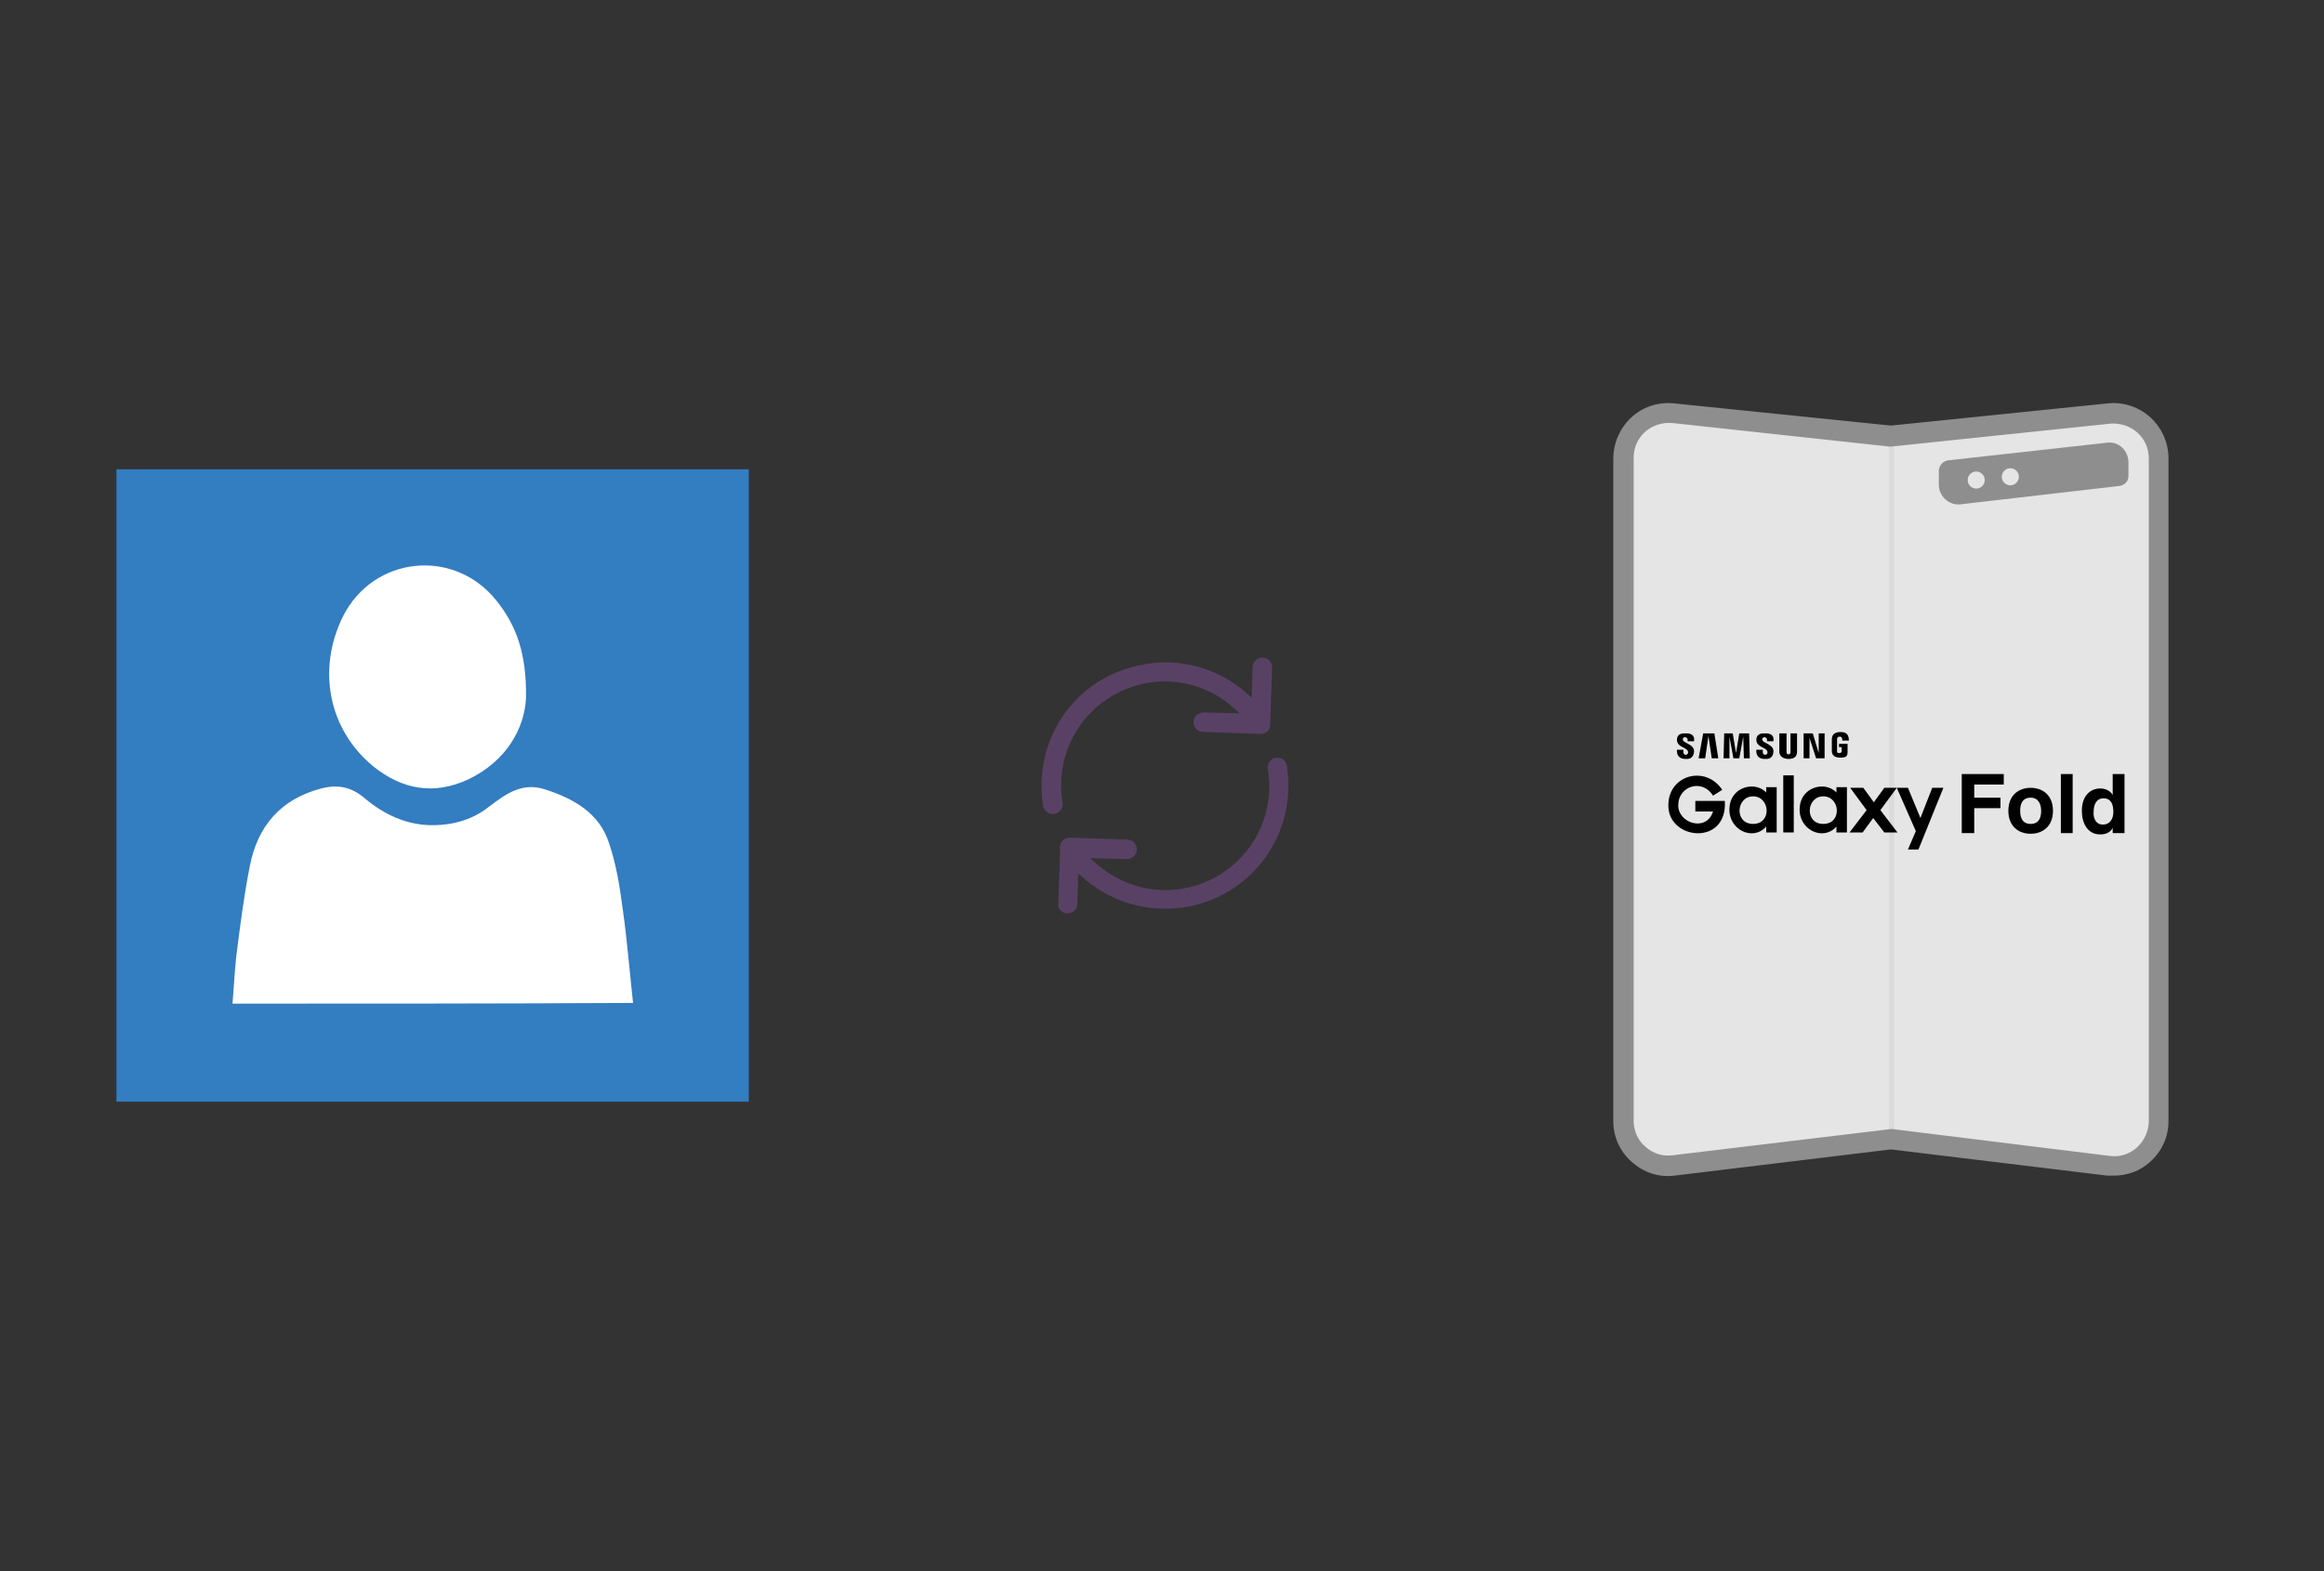 ﻿<?xml version="1.0" encoding="utf-8"?>
<!DOCTYPE svg PUBLIC "-//W3C//DTD SVG 1.1//EN" "http://www.w3.org/Graphics/SVG/1.1/DTD/svg11.dtd">
<svg x="0" y="0" width="392" height="265" xml="http://www.w3.org/XML/1998/namespace" xmlns="http://www.w3.org/2000/svg" xmlns:xlink="http://www.w3.org/1999/xlink" xmlns:xml="http://www.w3.org/XML/1998/namespace" version="1.1">
  <rect width="100%" height="100%" fill="#333333" stroke="none"/>
  <svg x="246" y="57" width="146" height="151" viewBox="0, 0, 131.9, 125.7" xml:space="preserve" id="Layer_1" enable-background="new 0 0 131.9 125.7" xmlns="http://www.w3.org/2000/svg" xmlns:xlink="http://www.w3.org/1999/xlink" xmlns:xml="http://www.w3.org/XML/1998/namespace" version="1.1">
    <g>
      <g>
        <g>
          <path d="M99.3 6.2 L65.9 9.6 L32.6 6.2 C28.6 5.8 25.1 9 25.1 13 L25.1 114 C25.1 118.1 28.6 121.2 32.7 120.8 L65.9 116.7 L99.1 120.8 C103.1 121.2 106.7 118.1 106.7 114 L106.7 13 C106.7 9 103.3 5.8 99.3 6.2 z" style="fill:#E5E5E5;" />
          <path d="M99.8 121.8 C99.5 121.8 99.3 121.8 99 121.8 L65.9 117.8 L32.8 121.8 C30.6 122 28.4 121.3 26.7 119.8 C25 118.3 24.1 116.2 24.1 114 L24.1 13 C24.1 10.8 25 8.7 26.6 7.2 C28.2 5.7 30.4 5 32.6 5.2 L65.8 8.7 L99 5.2 C101.2 5 103.4 5.8 105 7.2 C106.6 8.7 107.5 10.8 107.5 13 L107.5 114 C107.5 116.2 106.6 118.4 104.9 119.8 C103.7 121.1 101.8 121.8 99.8 121.8 z M65.9 115.7 L65.9 115.7 L99.2 119.8 C100.8 120 102.5 119.4 103.7 118.3 C104.9 117.2 105.6 115.6 105.6 113.9 L105.6 13 C105.6 11.3 104.9 9.8 103.7 8.7 C102.5 7.6 100.9 7 99.2 7.2 L65.9 10.6 L32.5 7.1 C30.9 7 29.3 7.5 28.1 8.6 C26.9 9.7 26.2 11.3 26.2 12.9 L26.2 113.9 C26.2 115.6 26.9 117.1 28.1 118.3 C29.3 119.4 31 119.9 32.6 119.8 L65.9 115.7 z" style="fill:#8E8E8E;" />
        </g>
        <g>
          <rect x="65.6" y="9.6" width="0.8" height="107.1" style="fill:#DBDBDB;" />
        </g>
        <path d="M74.6 13.3 L98.9 10.6 C100.6 10.4 102.1 11.8 102.1 13.6 L102.1 15.7 C102.1 16.5 101.5 17.1 100.7 17.2 L76.5 20 C74.8 20.2 73.2 18.8 73.2 17 L73.2 14.8 C73.3 14 73.9 13.4 74.6 13.3 z" style="fill:#8E8E8E;" />
        <path d="M99.8 122.3 C99.5 122.3 99.2 122.3 98.9 122.3 L65.9 118.3 L32.9 122.3 C30.5 122.6 28.2 121.8 26.4 120.2 C24.6 118.6 23.6 116.4 23.6 114 L23.6 13 C23.6 10.7 24.6 8.4 26.3 6.8 C28 5.2 30.3 4.4 32.7 4.6 L65.9 8 L99.1 4.6 C101.4 4.4 103.8 5.2 105.5 6.8 C107.2 8.4 108.2 10.6 108.2 13 L108.2 114 C108.2 116.4 107.2 118.6 105.4 120.2 C103.9 121.6 101.9 122.3 99.8 122.3 z M65.9 115.2 L66.1 115.2 L99.3 119.3 C100.8 119.5 102.3 119 103.4 118 C104.5 117 105.2 115.5 105.2 114 L105.2 13 C105.2 11.5 104.6 10.1 103.5 9.1 C102.4 8.1 100.9 7.6 99.4 7.7 L65.9 11.2 L65.7 11.2 L32.5 7.6 C31 7.5 29.5 8 28.4 9 C27.3 10 26.7 11.4 26.7 12.9 L26.7 113.9 C26.7 115.4 27.3 116.9 28.5 117.9 C29.6 118.9 31.1 119.4 32.6 119.2 L65.9 115.2 z" style="fill:#8E8E8E;" />
        <circle cx="78.9" cy="16.3" r="1.3" style="fill:#E5E5E5;" />
        <circle cx="84.1" cy="15.8" r="1.3" style="fill:#E5E5E5;" />
      </g>
      <g>
        <g enable-background="new">
          <path d="M78.6 70.1 L76.7 70.1 L76.7 61.1 L83.1 61.1 L83.1 62.7 L78.6 62.7 L78.6 64.7 L82.6 64.7 L82.6 66.3 L78.6 66.3 L78.6 70.1 z" />
          <path d="M87.2 70.2 C85.4 70.2 83.8 69.1 83.8 66.7 C83.8 64.3 85.4 63.2 87.2 63.2 C89 63.2 90.6 64.3 90.6 66.7 C90.6 69.1 89 70.2 87.2 70.2 z M87.2 64.7 C85.8 64.7 85.6 65.9 85.6 66.7 C85.6 67.5 85.8 68.7 87.2 68.7 C88.6 68.7 88.8 67.5 88.8 66.7 C88.8 65.9 88.5 64.7 87.2 64.7 z" />
          <path d="M93.6 70.1 L91.8 70.1 L91.8 61.1 L93.6 61.1 L93.6 70.1 z" />
          <path d="M101.4 70.1 L99.7 70.1 L99.7 69.3 L99.7 69.3 C99.3 70.1 98.5 70.3 97.8 70.3 C95.8 70.3 95 68.5 95 66.7 C95 64.4 96.3 63.3 97.8 63.3 C98.9 63.3 99.5 63.9 99.7 64.3 L99.7 64.3 L99.7 61.1 L101.5 61.1 L101.5 70.1 z M98.2 68.8 C99.3 68.8 99.8 67.9 99.8 66.9 C99.8 65.8 99.5 64.8 98.3 64.8 C97.2 64.8 96.8 65.8 96.8 66.8 C96.7 67.6 97 68.8 98.2 68.8 z" />
        </g>
        <g>
          <g>
            <path d="M40.2 63.5 L38.8 64.4 C37.1 61.7 33.5 63 33.5 65.8 C33.4 68.6 37.8 70 38.8 66.8 L36.1 66.8 L36.1 65.2 L40.6 65.2 C41 72 32.3 71.2 32 66.2 C31.7 61.3 37.6 59.6 40.2 63.5 z" id="path2997_4_" />
            <path d="M44.7 63 C43.1 63 41.4 64.1 41.3 66.3 C41.1 69.6 44.9 71.4 46.9 69.1 L46.9 70 L48.5 70 L48.5 63.1 L46.9 63.1 L46.9 63.9 C46.3 63.3 45.5 63 44.7 63 z M44.9 64.5 C47.5 64.5 47.8 68.7 44.9 68.7 C42 68.7 42.3 64.5 44.9 64.5 z" id="path3792_4_" />
            <path d="M49.5 61.3 L49.5 70 L51.1 70 L51.1 61.3 L49.5 61.3 z" id="path3796_4_" />
            <path d="M55.4 63 C53.8 63 52.1 64.1 52 66.3 C51.8 69.6 55.6 71.4 57.6 69.1 L57.6 70 L59.2 70 L59.2 63.1 L57.6 63.1 L57.6 63.9 C57 63.3 56.2 63 55.4 63 z M55.6 64.5 C58.2 64.5 58.5 68.7 55.6 68.7 C52.7 68.7 53 64.5 55.6 64.5 z" id="path3792-7_4_" />
            <path d="M59.7 63.2 L62.2 66.6 L59.6 70 L61.6 70 L63.2 67.8 L64.9 70 L66.9 70 L64.3 66.6 L66.8 63.2 L64.9 63.2 L63.3 65.4 L61.7 63.2 L59.7 63.2 z" id="path3819_4_" />
            <path d="M66.8 63.2 L69.7 69.8 L68.5 72.6 L70.1 72.6 L73.9 63.2 L72.2 63.2 L70.4 67.8 L68.5 63.2 L66.8 63.2 z" id="path3821_4_" />
            <path d="M33.3 57.4 L34.3 57.4 C34.1 58.4 35 58.3 35 57.8 C35 57 33.3 57.1 33.3 55.9 C33.3 54.8 34.4 54.9 34.6 54.9 C34.8 54.9 36.1 54.8 35.9 56.1 L34.9 56.1 C35.1 55.4 34.2 55.3 34.2 55.8 C34.1 56.4 36 56.5 35.9 57.7 C35.8 58.9 34.9 58.8 34.6 58.8 C34.4 58.8 33.2 58.8 33.3 57.4 z" id="path3869_4_" />
            <path d="M45.4 57.4 L46.4 57.4 C46.2 58.4 47.1 58.3 47.1 57.8 C47.1 57 45.4 57.1 45.4 55.9 C45.4 54.8 46.5 54.9 46.7 54.9 C46.9 54.9 48.2 54.8 48 56.1 L47 56.1 C47.2 55.4 46.3 55.3 46.3 55.8 C46.2 56.4 48.1 56.5 48 57.7 C47.9 58.9 47 58.8 46.7 58.8 C46.4 58.8 45.3 58.8 45.4 57.4 L45.4 57.4 z" id="path3869-4_4_" />
            <path d="M37.3 54.9 L36.6 58.7 L37.6 58.7 L38.1 55.3 L38.6 58.7 L39.6 58.7 L39 54.9 L37.3 54.9 z" id="path3889_4_" />
            <path d="M40.5 54.9 L40.4 58.7 L41.3 58.7 L41.3 55.4 L41.9 58.7 L42.8 58.7 L43.4 55.4 L43.5 58.7 L44.4 58.7 L44.3 54.9 L42.8 54.9 L42.3 57.9 L41.8 54.9 L40.5 54.9 z" id="path3891_4_" />
            <path d="M48.9 54.9 L48.9 57.7 C48.9 58.3 49.4 58.8 50.3 58.8 C51.2 58.8 51.6 58.4 51.6 57.7 L51.6 54.9 L50.6 54.9 L50.6 57.7 C50.6 58 50.5 58.1 50.3 58.1 C50.1 58.1 50 58 50 57.7 L50 54.9 L48.9 54.9 z" id="path3903_4_" />
            <path d="M52.6 54.9 L52.6 58.7 L53.5 58.7 L53.5 55.6 L54.5 58.7 L55.8 58.7 L55.8 54.9 L54.9 54.9 L54.9 57.9 L54 54.9 L52.6 54.9 z" id="path3905_4_" />
            <path d="M59.3 57.7 L59.3 56.5 L58 56.5 L58 57 L58.4 57 L58.4 57.6 C58.4 57.8 58.3 57.9 58 57.9 C57.7 57.9 57.7 57.8 57.7 57.6 L57.7 55.8 C57.7 55.6 57.8 55.4 58.1 55.4 C58.4 55.4 58.5 55.6 58.5 56 C58.8 56 59.1 56 59.5 56 C59.5 54.8 58.8 54.7 58.2 54.7 C57.6 54.7 56.9 54.9 56.9 55.8 L56.9 57.6 C56.9 58.2 57.3 58.6 58.2 58.6 C59.1 58.6 59.3 58.4 59.3 57.7 z" id="path3909_4_" />
          </g>
        </g>
      </g>
    </g>
  </svg>
  <svg x="146" y="82" width="101" height="101" viewBox="0, 0, 68, 125.7" xml:space="preserve" id="Layer_1#1" enable-background="new 0 0 68 125.7" xmlns="http://www.w3.org/2000/svg" xmlns:xlink="http://www.w3.org/1999/xlink" xmlns:xml="http://www.w3.org/XML/1998/namespace" version="1.1">
    <style type="text/css">
	.st0{fill-rule:evenodd;clip-rule:evenodd;}
	.st1{fill-rule:evenodd;clip-rule:evenodd;fill:#3FBDCF;}
	.st2{fill-rule:evenodd;clip-rule:evenodd;fill:#FFFFFF;}
	.st3{fill:#FFA000;}
	.st4{fill:#FFCA28;}
	.st5{fill:#F7F7F7;}
	.st6{fill:#594165;}
	.st7{fill:#FFFFFF;}
	.st8{opacity:0.9;fill:#FFFFFF;}
	.st9{fill:#4885ED;}
	.st10{fill:#F7F7F7;stroke:#594165;stroke-width:4;stroke-miterlimit:10;}
	.st11{fill:#E0412F;}
	.st12{fill-rule:evenodd;clip-rule:evenodd;fill:#606161;}
	.st13{fill:none;stroke:#58ABF4;stroke-width:0.25;stroke-miterlimit:10;}
	.st14{fill:#036EB1;}
	.st15{fill:#A4C639;}
	.st16{fill:none;stroke:#E0412F;stroke-miterlimit:10;}
	.st17{fill:#046DB2;}
	.st18{fill-rule:evenodd;clip-rule:evenodd;fill:#528FF5;}
	.st19{fill-rule:evenodd;clip-rule:evenodd;fill:#417BE6;}
	.st20{fill-rule:evenodd;clip-rule:evenodd;fill:#4881E8;}
	.st21{fill-rule:evenodd;clip-rule:evenodd;fill:#FBC013;}
	.st22{fill:#E5E5E5;}
	.st23{fill:#DF871E;}
	.st24{fill:#B6B6B6;}
	.st25{fill:#8C5BA4;}
	.st26{fill:#8DC652;}
	.st27{fill:#497FC1;}
	.st28{fill:#919191;}
	.st29{fill-rule:evenodd;clip-rule:evenodd;fill:#8E8E8E;}
	.st30{fill:#8E8E8E;}
	.st31{fill:#EB3D01;}
	.st32{fill:#F57F20;}
	.st33{fill:#ED7E01;}
	.st34{fill-rule:evenodd;clip-rule:evenodd;fill:#046DB2;}
	.st35{fill:#E0E2E2;}
	.st36{fill:#47D86F;}
	.st37{fill:#4FC9F8;}
	.st38{fill:#FF9327;}
	.st39{fill:#C9C8C4;}
	.st40{fill:#9A9A9A;}
	.st41{fill:#F2F2F2;}
	.st42{fill:#F14336;}
	.st43{fill:#D32E2A;}
	.st44{fill:#FBBB00;}
	.st45{fill:#518EF8;}
	.st46{fill:#28B446;}
	.st47{fill:#A3C53A;}
	.st48{fill:#D6D8D7;}
	.st49{fill:#3A5BBC;}
	.st50{fill:url(#sync_43_);}
	.st51{fill:url(#sync_44_);}
	.st52{fill:url(#sync_45_);}
	.st53{fill:url(#sync_46_);}
	.st54{fill:#FFE168;}
	.st55{fill:#006699;}
	.st56{fill:#F4AE01;}
	.st57{fill:#DD191F;}
	.st58{fill:#323232;}
	.st59{fill:#CDCCCA;}
	.st60{fill:#5199F0;}
	.st61{fill:#791BCC;}
	.st62{fill:#C71D2E;}
	.st63{fill:#32DAC4;}
	.st64{fill:#3C5A99;}
	.st65{fill:#FCB714;}
	.st66{fill:#F06415;}
	.st67{fill:#BDCF31;}
	.st68{fill:#00A1E0;}
	.st69{fill:#00A1E3;}
	.st70{fill:#7AAD3E;}
	.st71{fill:#A50034;}
	.st72{fill:#6B6B6B;}
	.st73{fill:#005DAA;}
	.st74{fill:#EB0028;}
	.st75{fill:#888B8D;}
	.st76{fill:#0C4DA2;}
	.st77{fill:#00BFFF;}
	.st78{fill-rule:evenodd;clip-rule:evenodd;fill:#E81123;}
	.st79{fill:#FF6700;}
	.st80{fill:#00BFFE;}
	.st81{fill:#C4C4C4;}
	.st82{fill:url(#sync_47_);}
	.st83{fill:url(#sync_48_);}
	.st84{fill:url(#sync_49_);}
	.st85{fill:url(#sync_50_);}
	.st86{fill:#E5E5E5;stroke:#8E8E8E;stroke-width:2;stroke-miterlimit:10;}
	.st87{fill-rule:evenodd;clip-rule:evenodd;fill:#594165;}
	.st88{fill-rule:evenodd;clip-rule:evenodd;fill:#D4D4D4;}
	.st89{fill-rule:evenodd;clip-rule:evenodd;fill:#3669D6;}
	.st90{fill-rule:evenodd;clip-rule:evenodd;fill:#3A81F4;}
	.st91{fill-rule:evenodd;clip-rule:evenodd;fill:#FAFAFA;}
	.st92{fill-rule:evenodd;clip-rule:evenodd;fill:#E0E0E0;}
	.st93{fill:url(#sync_59_);}
	.st94{opacity:0.2;fill:#56C7DA;enable-background:new    ;}
	.st95{fill:url(#sync_60_);}
	.st96{fill:url(#sync_61_);}
	.st97{fill:url(#sync_62_);}
	.st98{fill:url(#sync_63_);}
	.st99{fill:url(#sync_64_);}
	.st100{fill:#FCFCFC;enable-background:new    ;}
	.st101{enable-background:new    ;}
	.st102{fill:#5A5A5A;}
	.st103{fill:#D8D8D8;enable-background:new    ;}
	.st104{fill:#E9574E;}
	.st105{fill:none;stroke:#D8D8D8;stroke-width:0.75;stroke-miterlimit:10;enable-background:new    ;}
	.st106{fill:#E9574E;stroke:#E9574E;stroke-width:0.75;stroke-miterlimit:10;enable-background:new    ;}
	.st107{fill:#E0E0E0;}
	.st108{fill:#537ABD;}
	.st109{fill:#2EB672;}
	.st110{fill:#FED14B;}
	.st111{fill:#28CD7E;}
	.st112{fill:#CECECE;}
	.st113{fill-rule:evenodd;clip-rule:evenodd;fill:#FF9D17;}
</style>
    <g>
      <path d="M56.1 50 L56.1 50 L56.5 38.1 C56.5 37.6 56.3 37 55.9 36.6 C55.5 36.2 55 36 54.5 36 C53.4 36 52.4 36.9 52.4 38 L52.2 44.4 L51.4 43.7 C46.6 39.3 40.4 37 34 37 C34 37 34 37 34 37 C32.6 37 31.2 37.1 29.8 37.4 C17.2 39.4 8.1 50.1 8.1 62.8 C8.1 64.2 8.2 65.6 8.4 67.1 C8.6 68.2 9.7 69 10.8 68.8 C11.9 68.6 12.7 67.6 12.5 66.4 C12.3 65.2 12.2 64 12.2 62.8 C12.2 52.1 19.9 43.1 30.4 41.3 C31.6 41.1 32.8 41 34 41 C34 41 34 41 34 41 C39.5 41 44.7 43.1 48.7 46.8 L49.7 47.7 L42.1 47.5 C41 47.5 40 48.4 40 49.5 C40 50 40.2 50.6 40.6 51 C41 51.4 41.5 51.6 42 51.6 L53.5 52 C54.1 52.1 54.7 52 55.2 51.7 C55.8 51.4 56.1 50.8 56.1 50 z" class="st6" style="fill:#594165;" />
      <path d="M12.1 89.1 C12.5 89.5 13 89.7 13.5 89.7 C14 89.7 14.6 89.5 15 89.1 C15.4 88.7 15.6 88.2 15.6 87.7 L15.8 81.3 L16.6 82 C21.4 86.3 27.5 88.7 33.9 88.7 C35.3 88.7 36.7 88.6 38.2 88.4 C50.8 86.3 59.9 75.6 59.9 62.9 C59.9 61.5 59.8 60.1 59.6 58.7 C59.5 58.2 59.2 57.7 58.8 57.4 C58.4 57.1 57.8 57 57.3 57 C56.2 57.2 55.4 58.2 55.6 59.4 C55.8 60.6 55.9 61.8 55.9 63 C55.9 73.7 48.2 82.7 37.7 84.5 C36.5 84.7 35.3 84.8 34.1 84.8 C34.1 84.8 34.1 84.8 34.1 84.8 C28.6 84.8 23.4 82.7 19.3 79 L18.3 78.1 L26 78.3 C27.1 78.3 28.1 77.4 28.1 76.3 C28.1 75.8 27.9 75.2 27.5 74.8 C27.1 74.4 26.6 74.2 26.1 74.2 L14.1 73.8 L14.1 73.8 C14.1 73.8 14.1 73.8 14.1 73.8 C13.6 73.8 13.2 73.9 12.9 74.1 C12.2 74.6 11.8 75.4 12 76.3 L12 76.4 L11.6 87.8 C11.5 88.1 11.7 88.7 12.1 89.1 z" class="st6" style="fill:#594165;" />
    </g>
  </svg>
  <svg x="0" y="57" width="146" height="151" viewBox="0, 0, 249.8, 257.7" xml:space="preserve" id="Layer_1#2" enable-background="new 0 0 249.8 257.7" xmlns="http://www.w3.org/2000/svg" xmlns:xlink="http://www.w3.org/1999/xlink" xmlns:xml="http://www.w3.org/XML/1998/namespace" version="1.1">
    <g>
      <rect x="53.6" y="57.8" width="152.4" height="152.4" style="fill:white;" />
      <g>
        <path d="M33.6 37.6 C33.6 98.4 33.6 159.3 33.6 220.1 C94.4 220.1 155.3 220.1 216.1 220.1 C216.1 159.3 216.1 98.4 216.1 37.6 C155.3 37.6 94.5 37.6 33.6 37.6 z M99 80 C107.8 62.6 131 60.2 143.2 75.4 C149 82.6 152 90.7 151.8 103.6 C151.4 112.1 146.4 121.7 135.1 127.1 C125.2 131.7 116 130 107.7 123.3 C94.8 112.7 91.4 95.3 99 80 z M67.1 191.8 C67.5 187.1 67.7 182.6 68.2 178 C69.3 169.4 70.4 160.6 72.1 152.1 C74.3 140.7 80.9 132.8 92.7 129.7 C97.4 128.5 101.3 129.2 105.1 132.4 C110.9 137.3 117.5 140.4 125.3 140.3 C131.1 140.2 136.6 138.6 141.2 134.9 C146.1 131.2 150.7 127.8 157.4 130 C165.7 132.7 172.9 136.8 175.7 145.3 C177.9 151.6 178.9 158.4 179.8 165.1 C181 173.7 181.7 182.5 182.7 191.6 C143.8 191.8 105.7 191.8 67.1 191.8 z" style="fill:#337DC1;" />
      </g>
    </g>
  </svg>
</svg>